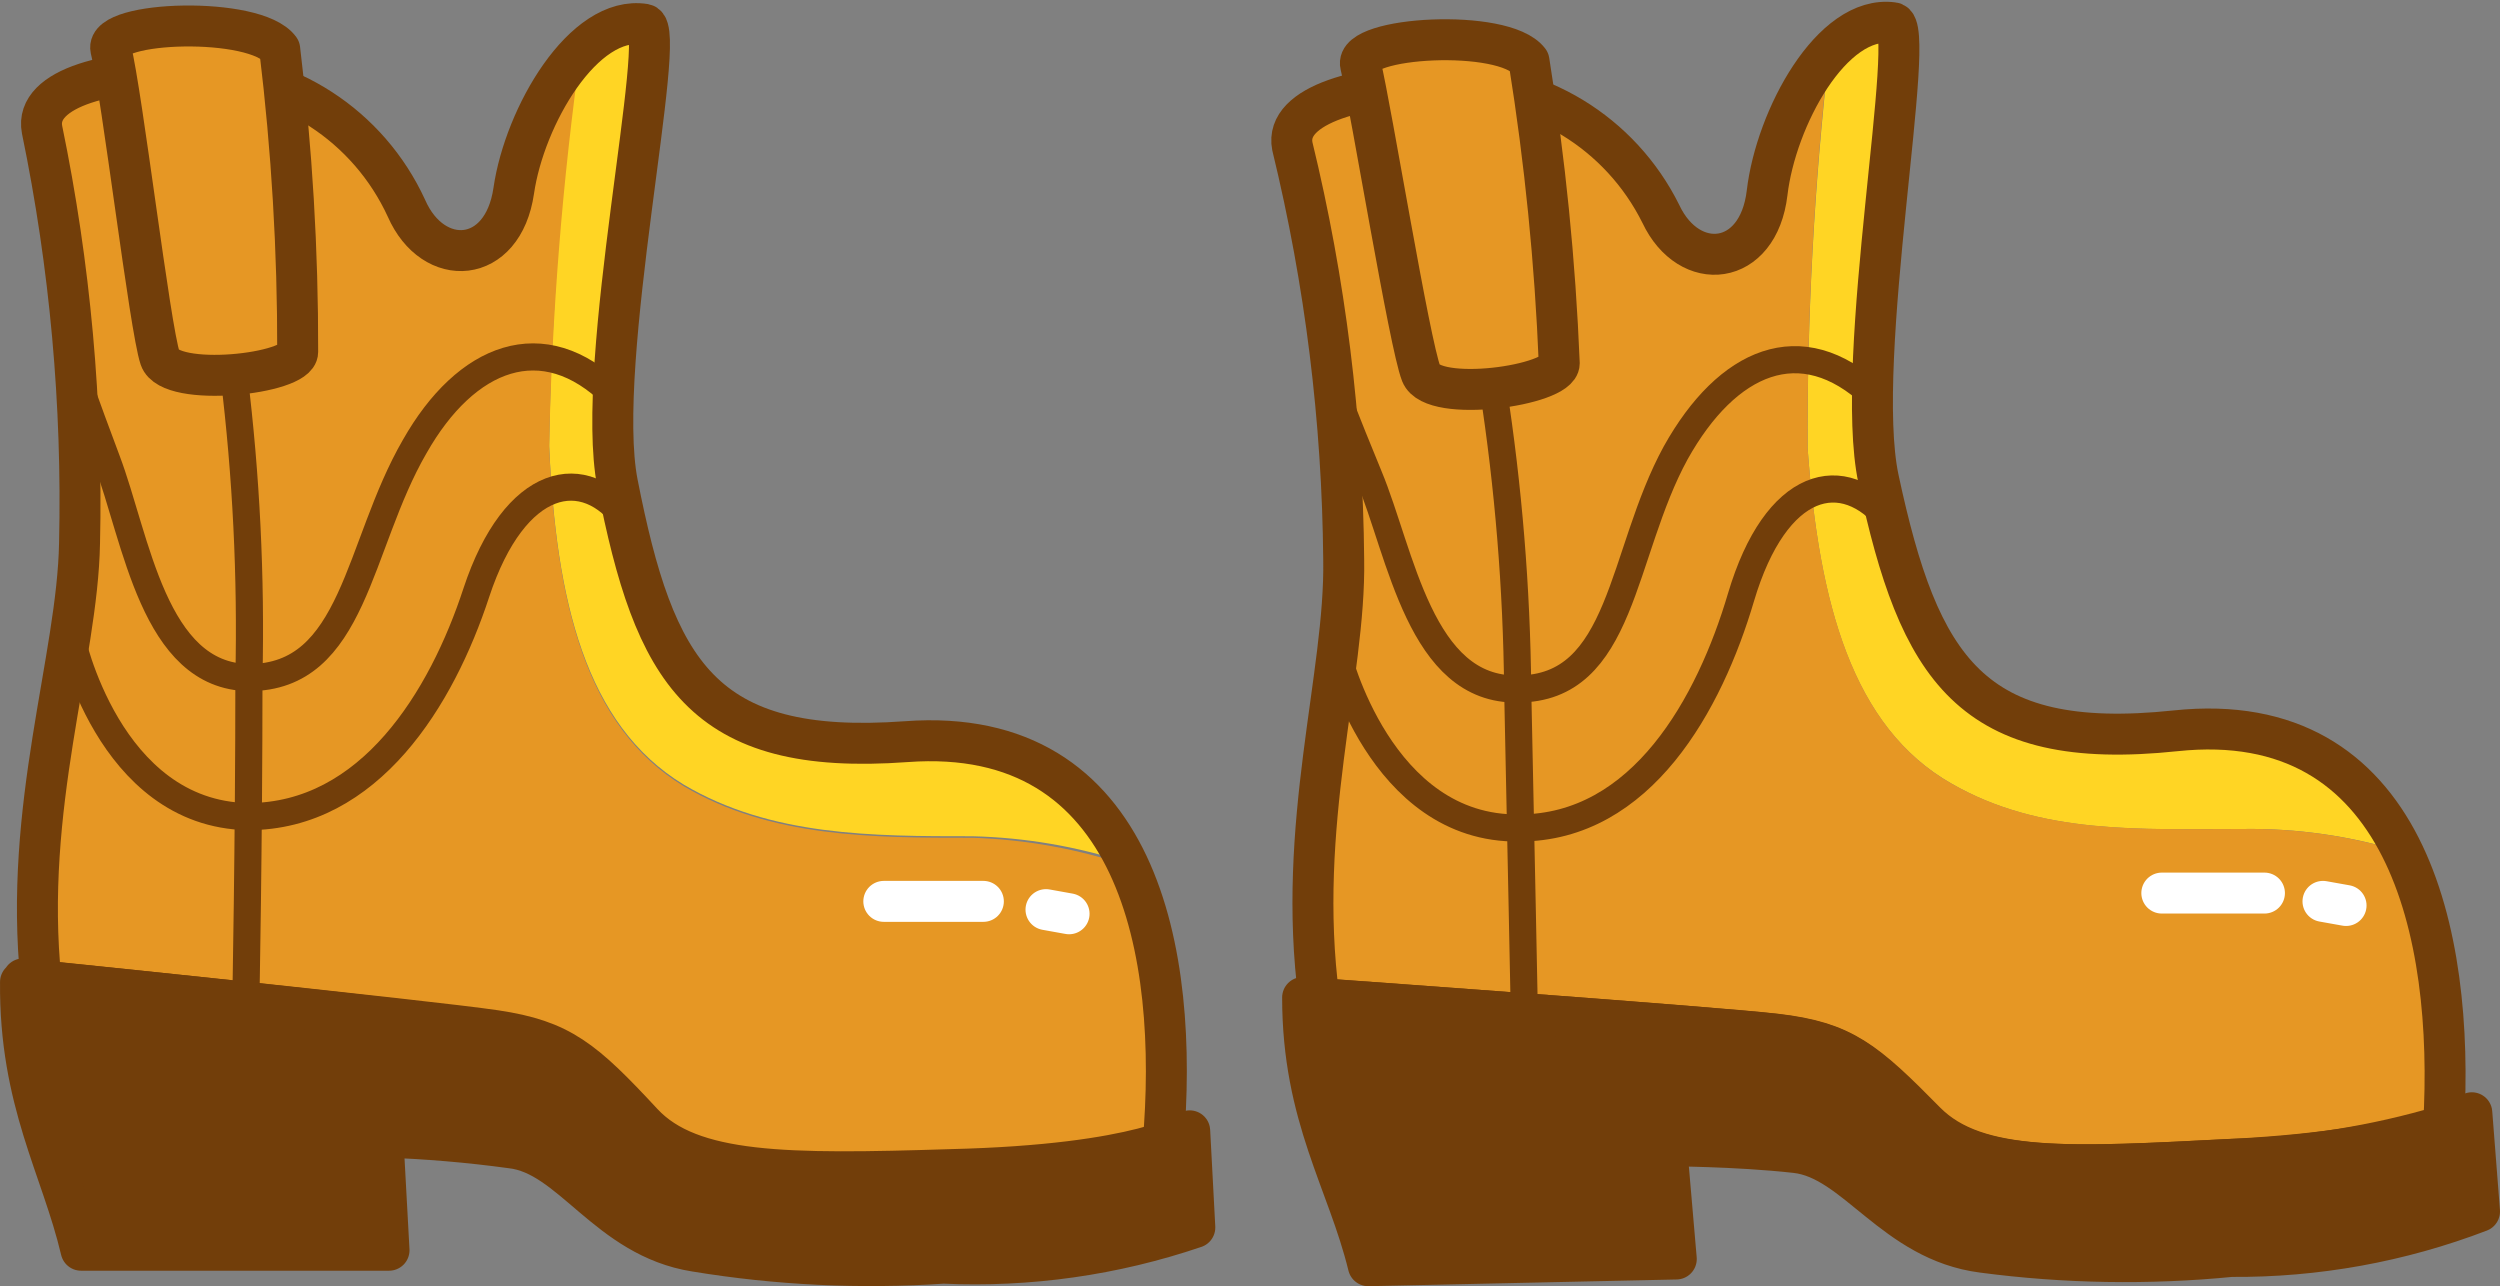 <svg xmlns="http://www.w3.org/2000/svg" xmlns:xlink="http://www.w3.org/1999/xlink" version="1.1" width="78.137" height="40.2" viewBox="0.391 -0.095 78.137 40.2">
  <rect x="0.391" y="-0.095" width="78.137" height="40.2" fill="#808080" stroke="none"/>
  <!-- Exported by Scratch - http://scratch.mit.edu/ -->
  <g id="ID0.8119435366243124">
    <g id="Page-1">
      <g id="shoes-b-[people,fashion,shoes]">
        <g id="Left-Shoe">
          <path id="Shape" fill="#FFD524" stroke="none" stroke-width="1" d="M 17.555 13.829 C 17.764 18.675 18.694 22.568 21.758 24.426 C 24.485 26.042 27.661 26.042 30.789 26.042 C 32.425 26.081 34.046 26.358 35.602 26.865 C 34.461 24.112 31.597 22.504 28.672 22.972 C 22.255 23.441 20.795 20.775 19.64 14.895 C 18.902 11.115 21.245 0.68 20.491 0.551 C 19.733 0.496 18.994 0.808 18.501 1.391 C 17.938 5.514 17.622 9.668 17.555 13.829 Z "/>
          <path id="Shape" fill="#E69724" stroke="none" stroke-width="1" d="M 30.789 26.09 C 27.661 26.09 24.485 26.09 21.758 24.475 C 18.694 22.617 17.764 18.708 17.555 13.878 C 17.638 9.71 17.97 5.551 18.55 1.423 C 17.447 2.643 16.718 4.158 16.448 5.785 C 16.095 8.111 13.93 8.24 13.095 6.334 C 11.908 3.749 9.346 2.088 6.518 2.069 C 3.936 1.94 1.449 2.554 1.706 3.878 C 2.583 8.127 2.976 12.463 2.877 16.802 C 2.877 20.485 1.128 25.121 1.69 30.565 C 4.144 30.807 14.09 31.841 15.887 32.18 C 18.084 32.519 18.646 33.085 20.491 35.072 C 21.999 36.687 25.014 36.687 30.116 36.525 C 32.356 36.542 34.59 36.259 36.757 35.685 C 37.127 32.738 36.757 29.745 35.682 26.978 C 34.103 26.442 32.455 26.142 30.789 26.09 Z "/>
          <path id="Shape" fill="#723E0A" stroke="#723E0A" stroke-width="1.28" stroke-linecap="round" stroke-linejoin="round" d="M 1.112 30.5 C 1.112 30.5 13.817 31.808 15.871 32.115 C 17.924 32.422 18.63 33.02 20.475 35.007 C 21.983 36.622 24.998 36.622 30.1 36.461 C 36.147 36.315 37.575 35.249 37.575 35.249 L 37.735 38.27 C 35.207 39.13 32.541 39.508 29.875 39.385 C 27.287 39.559 24.687 39.435 22.127 39.013 C 19.368 38.577 18.261 35.992 16.368 35.782 C 15.038 35.6 13.699 35.487 12.357 35.443 L 12.55 38.981 L 2.925 38.981 C 2.315 36.396 1 34.328 1.032 30.597 "/>
          <path id="Shape" fill="none" stroke="#723E0A" stroke-width="0.848" stroke-linecap="round" stroke-linejoin="round" d="M 2.732 11.552 C 2.732 11.552 3.005 12.359 3.727 14.282 C 4.658 16.737 5.187 21.05 8.171 21.082 C 11.475 21.082 11.555 16.963 13.352 13.862 C 14.956 11.035 17.363 10.082 19.56 12.246 "/>
          <path id="Shape" fill="none" stroke="#723E0A" stroke-width="0.848" stroke-linecap="round" stroke-linejoin="round" d="M 2.604 19.774 C 2.604 19.774 3.759 25.347 8.139 25.428 C 11.956 25.428 14.202 21.712 15.277 18.433 C 16.48 14.782 18.678 14.346 20.009 16.204 "/>
          <path id="Shape" fill="none" stroke="#723E0A" stroke-width="0.848" stroke-linecap="round" stroke-linejoin="round" d="M 7.705 11.648 C 8.088 14.778 8.243 17.93 8.171 21.082 C 8.171 26.348 8.074 31.227 8.074 31.227 "/>
          <path id="Shape" fill="none" stroke="#723E0A" stroke-width="1.28" stroke-linecap="round" stroke-linejoin="round" d="M 1.674 30.565 C 4.128 30.807 14.074 31.841 15.871 32.18 C 18.068 32.519 18.63 33.085 20.475 35.072 C 21.983 36.687 24.998 36.687 30.1 36.525 C 32.34 36.542 34.574 36.259 36.741 35.685 C 37.27 29.676 35.971 22.552 28.72 23.085 C 22.303 23.554 20.844 20.888 19.689 15.008 C 18.951 11.228 21.293 0.793 20.539 0.664 C 18.63 0.357 16.785 3.539 16.448 5.865 C 16.111 8.192 13.93 8.321 13.095 6.415 C 11.908 3.83 9.346 2.169 6.518 2.15 C 3.936 2.021 1.449 2.635 1.706 3.959 C 2.583 8.208 2.976 12.544 2.877 16.882 C 2.813 20.485 1.112 25.121 1.674 30.565 Z "/>
          <path id="Shape" fill="none" stroke="#FFFFFF" stroke-width="1.28" stroke-linecap="round" stroke-linejoin="round" d="M 33.083 28.335 L 33.805 28.465 "/>
          <path id="Shape" fill="none" stroke="#FFFFFF" stroke-width="1.28" stroke-linecap="round" stroke-linejoin="round" d="M 28.014 28.077 C 28.014 28.077 29.458 28.077 31.126 28.077 "/>
          <path id="Shape" fill="#E69724" stroke="#723E0A" stroke-width="1.28" stroke-linecap="round" stroke-linejoin="round" d="M 3.855 1.439 C 3.663 0.551 8.379 0.405 9.133 1.439 C 9.514 4.58 9.702 7.741 9.695 10.905 C 9.695 11.6 5.716 12.036 5.395 11.099 C 5.075 10.162 4.208 2.845 3.855 1.439 Z "/>
        </g>
        <g id="Right-Shoe">
          <path id="Shape" fill="#FFD524" stroke="none" stroke-width="1" d="M 56.889 13.926 C 57.242 18.772 58.285 22.633 61.381 24.394 C 64.172 26.009 67.332 25.815 70.476 25.815 C 72.183 25.788 73.883 26.034 75.514 26.542 C 74.322 23.739 71.346 22.157 68.375 22.746 C 61.958 23.425 60.354 20.792 59.087 14.879 C 58.301 11.132 60.354 0.615 59.552 0.615 C 58.777 0.582 58.034 0.931 57.563 1.552 C 57.095 5.66 56.87 9.792 56.889 13.926 Z "/>
          <path id="Shape" fill="#E69724" stroke="none" stroke-width="1" d="M 70.476 25.815 C 67.268 25.815 64.172 25.993 61.381 24.394 C 58.285 22.633 57.242 18.74 56.889 13.926 C 56.867 9.765 57.092 5.606 57.563 1.472 C 56.51 2.711 55.836 4.232 55.622 5.849 C 55.349 8.192 53.184 8.385 52.301 6.512 C 51.036 3.963 48.425 2.378 45.596 2.441 C 42.997 2.441 40.527 3.087 40.783 4.395 C 41.813 8.626 42.351 12.963 42.388 17.318 C 42.388 21.002 40.912 25.686 41.634 31.114 C 44.088 31.292 54.066 32.018 55.879 32.228 C 58.076 32.503 58.654 33.052 60.547 34.975 C 62.151 36.59 65.135 36.396 70.172 36.138 C 72.411 36.08 74.633 35.727 76.781 35.088 C 77.058 32.176 76.617 29.241 75.498 26.542 C 73.872 26.035 72.178 25.79 70.476 25.815 Z "/>
          <path id="Shape" fill="#723E0A" stroke="#723E0A" stroke-width="1.28" stroke-linecap="round" stroke-linejoin="round" d="M 41.104 31.082 C 41.104 31.082 53.825 31.986 55.911 32.228 C 57.996 32.471 58.686 33.052 60.579 34.975 C 62.183 36.59 65.167 36.396 70.204 36.138 C 76.235 35.815 77.647 34.684 77.647 34.684 L 77.888 37.769 C 75.409 38.719 72.776 39.195 70.124 39.175 C 67.539 39.428 64.934 39.385 62.359 39.045 C 59.584 38.69 58.397 36.138 56.52 35.928 C 54.643 35.718 52.478 35.718 52.478 35.718 L 52.783 39.255 L 43.158 39.465 C 42.516 36.832 41.104 34.813 41.104 31.082 "/>
          <path id="Shape" fill="none" stroke="#723E0A" stroke-width="0.848" stroke-linecap="round" stroke-linejoin="round" d="M 42.099 12.085 C 42.099 12.085 42.388 12.876 43.174 14.782 C 44.184 17.205 44.778 21.502 47.826 21.438 C 51.13 21.438 51.034 17.222 52.766 14.055 C 54.371 11.18 56.681 10.162 58.926 12.262 "/>
          <path id="Shape" fill="none" stroke="#723E0A" stroke-width="0.848" stroke-linecap="round" stroke-linejoin="round" d="M 42.179 20.307 C 42.179 20.307 43.51 25.848 47.874 25.783 C 51.708 25.783 53.825 21.89 54.804 18.578 C 55.895 14.895 58.012 14.395 59.472 16.204 "/>
          <path id="Shape" fill="none" stroke="#723E0A" stroke-width="0.848" stroke-linecap="round" stroke-linejoin="round" d="M 47.056 12.02 C 47.538 15.136 47.795 18.284 47.826 21.438 C 47.938 26.72 48.034 31.582 48.034 31.582 "/>
          <path id="Shape" fill="none" stroke="#723E0A" stroke-width="1.28" stroke-linecap="round" stroke-linejoin="round" d="M 41.618 31.114 C 44.072 31.292 54.05 32.018 55.863 32.228 C 58.06 32.503 58.638 33.052 60.531 34.975 C 62.135 36.59 65.119 36.396 70.156 36.138 C 72.395 36.08 74.617 35.727 76.765 35.088 C 77.118 29.062 75.594 21.987 68.391 22.746 C 61.974 23.425 60.37 20.792 59.103 14.879 C 58.301 11.132 60.354 0.615 59.552 0.615 C 57.643 0.357 55.895 3.604 55.622 5.93 C 55.349 8.256 53.184 8.466 52.301 6.592 C 51.036 4.044 48.425 2.458 45.596 2.522 C 42.997 2.522 40.527 3.168 40.783 4.476 C 41.813 8.707 42.351 13.044 42.388 17.399 C 42.452 21.002 40.896 25.686 41.618 31.114 Z "/>
          <path id="Shape" fill="none" stroke="#FFFFFF" stroke-width="1.28" stroke-linecap="round" stroke-linejoin="round" d="M 72.995 28.077 L 73.717 28.206 "/>
          <path id="Shape" fill="none" stroke="#FFFFFF" stroke-width="1.28" stroke-linecap="round" stroke-linejoin="round" d="M 67.958 27.818 C 67.958 27.818 69.402 27.818 71.166 27.818 "/>
          <path id="Shape" fill="#E69724" stroke="#723E0A" stroke-width="1.28" stroke-linecap="round" stroke-linejoin="round" d="M 42.917 1.94 C 42.692 1.052 47.393 0.777 48.179 1.811 C 48.68 4.939 48.997 8.095 49.125 11.261 C 49.125 11.955 45.179 12.521 44.81 11.584 C 44.441 10.647 43.254 3.345 42.917 1.94 Z "/>
        </g>
      </g>
    </g>
  </g>
</svg>